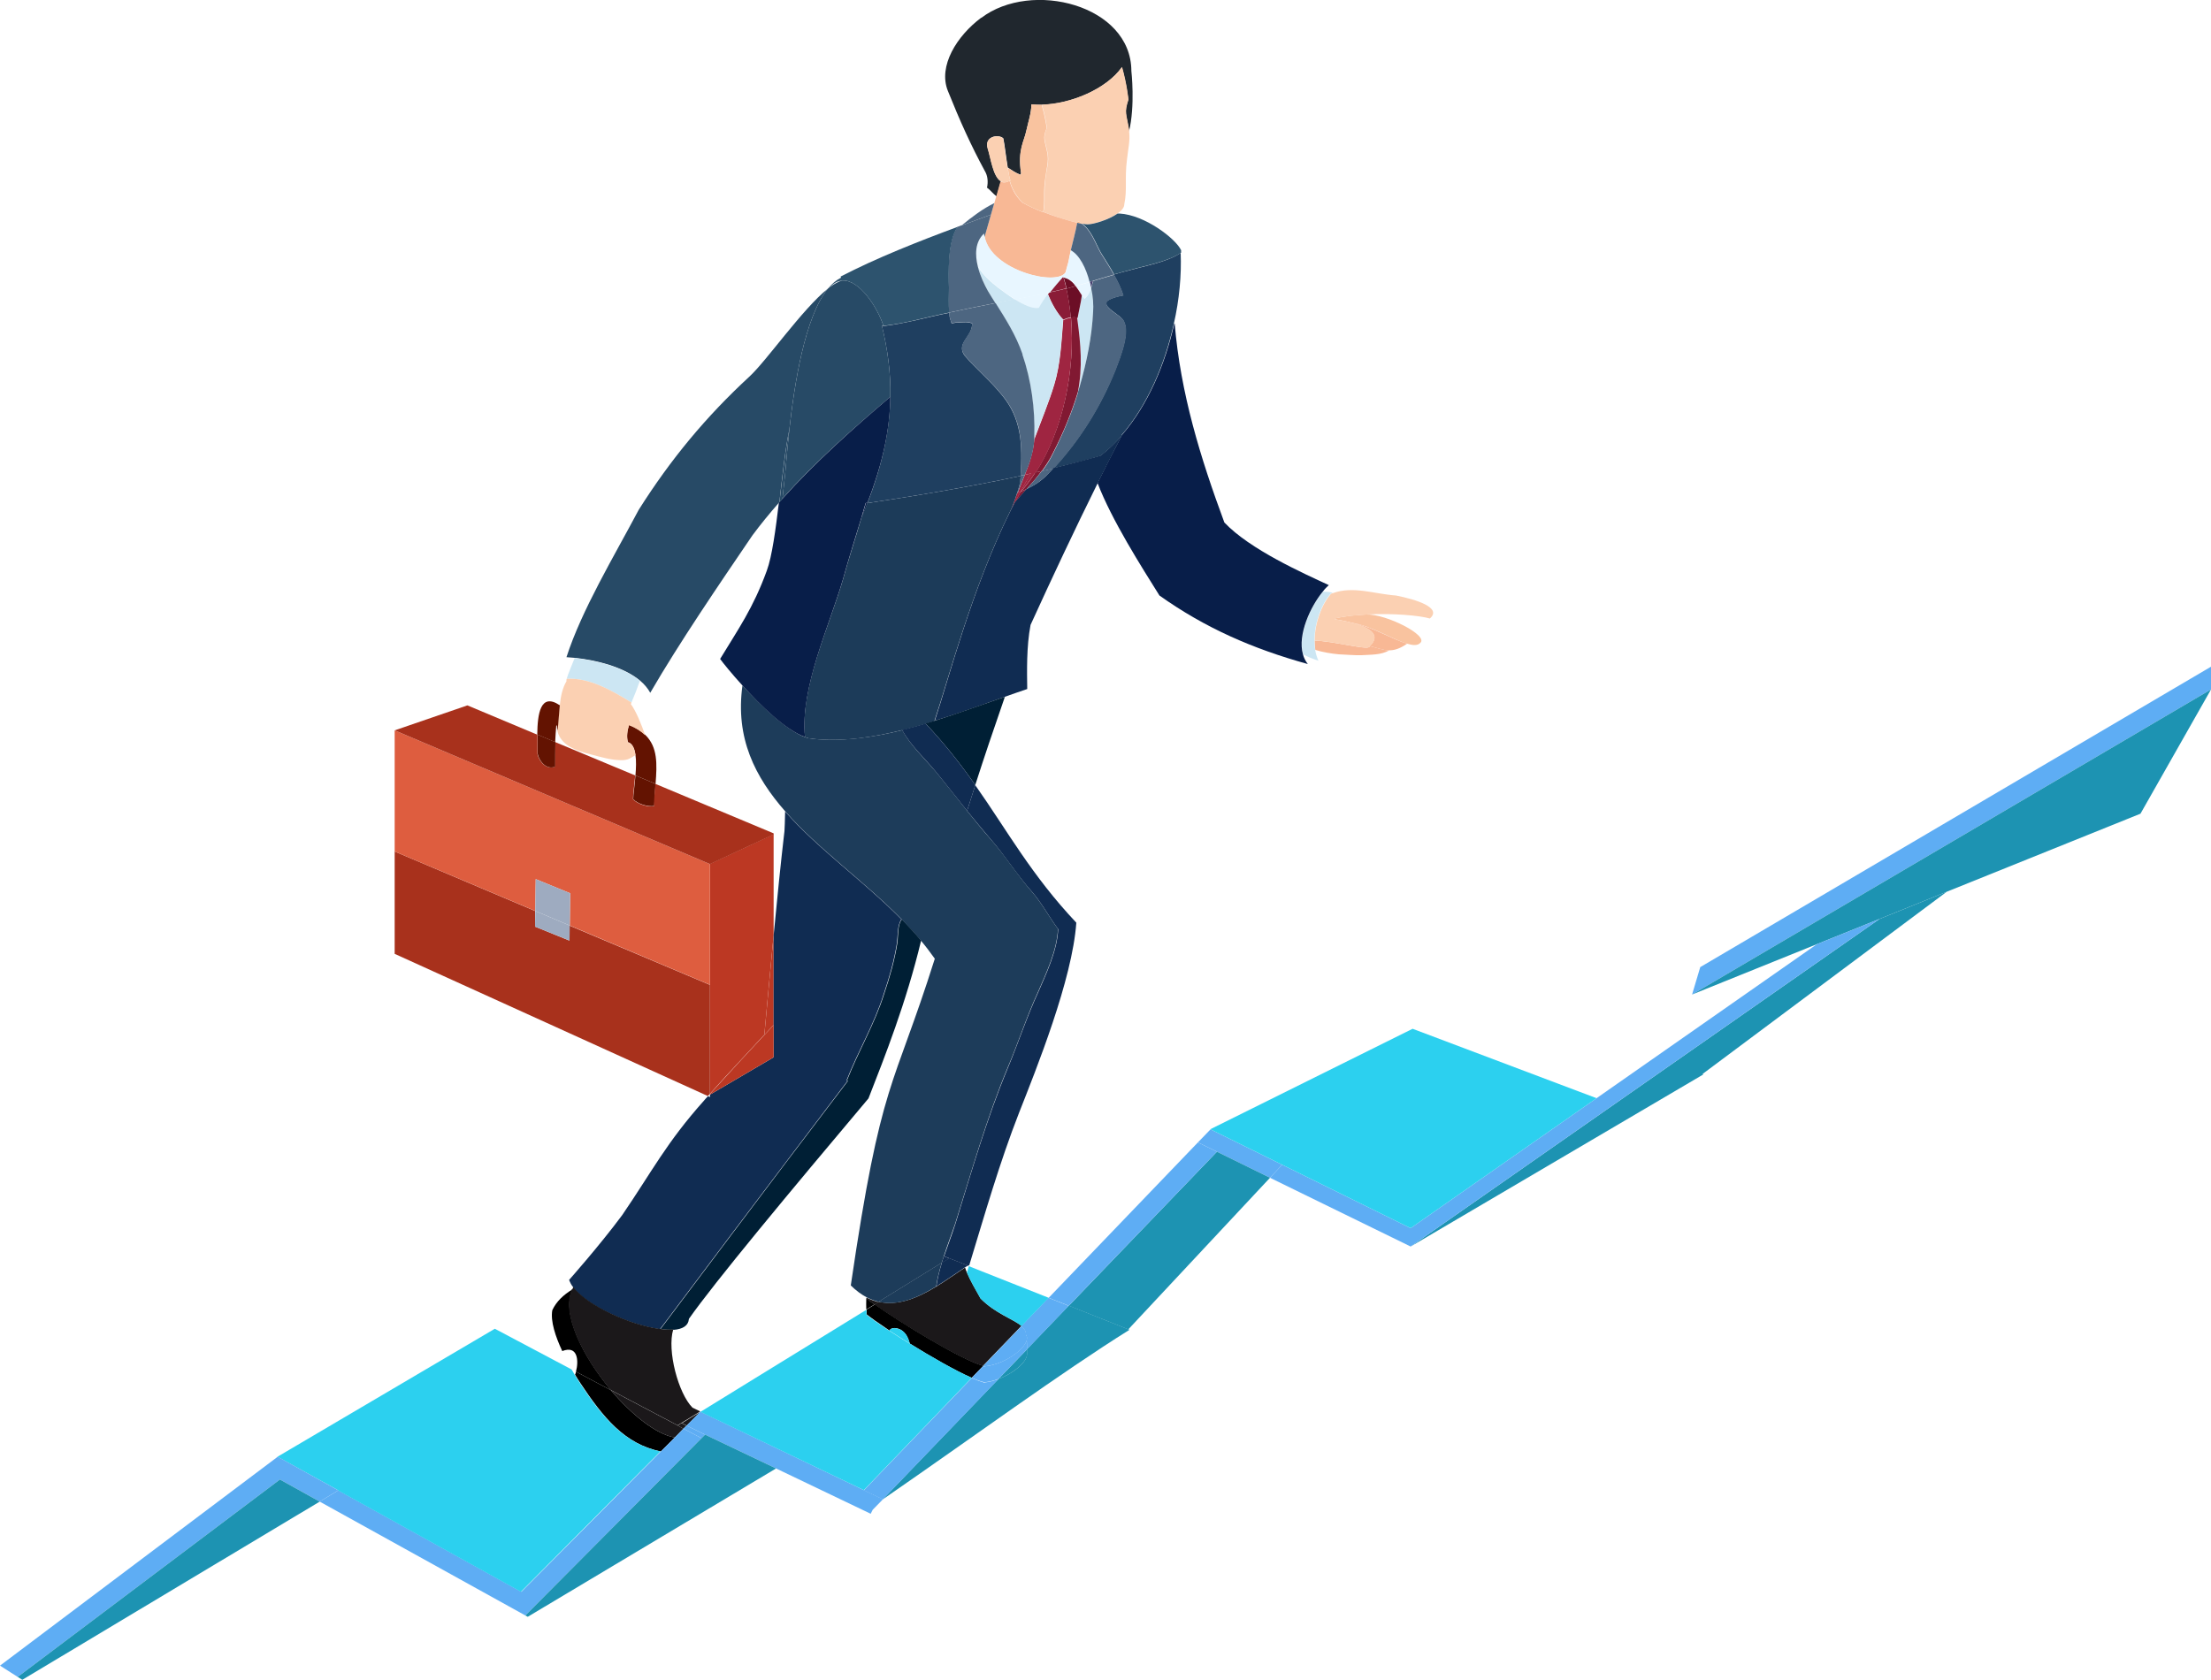 <?xml version="1.0" encoding="UTF-8"?>
<svg id="_レイヤー_1" data-name="レイヤー 1" xmlns="http://www.w3.org/2000/svg" viewBox="0 0 100 75.99">
  <defs>
    <style>
      .cls-1 {
        fill: #a8311c;
      }

      .cls-1, .cls-2, .cls-3, .cls-4, .cls-5, .cls-6, .cls-7, .cls-8, .cls-9, .cls-10, .cls-11, .cls-12, .cls-13, .cls-14, .cls-15, .cls-16, .cls-17, .cls-18, .cls-19, .cls-20, .cls-21, .cls-22, .cls-23, .cls-24, .cls-25, .cls-26, .cls-27, .cls-28, .cls-29, .cls-30, .cls-31 {
        stroke-width: 0px;
      }

      .cls-2 {
        fill: #5eadf4;
      }

      .cls-3 {
        fill: #cce6f3;
      }

      .cls-4 {
        fill: #bc3823;
      }

      .cls-5 {
        fill: #2cd0ef;
      }

      .cls-6 {
        fill: #631301;
      }

      .cls-7 {
        fill: #f8b895;
      }

      .cls-8 {
        fill: #f9c39f;
      }

      .cls-9 {
        fill: #4d6681;
      }

      .cls-10 {
        fill: #9f2541;
      }

      .cls-11 {
        fill: #1b181a;
      }

      .cls-12 {
        fill: #000;
      }

      .cls-13 {
        fill: #6c0e26;
      }

      .cls-14 {
        fill: #001f35;
      }

      .cls-15 {
        fill: #102c52;
      }

      .cls-16 {
        fill: #1d3c5a;
      }

      .cls-17 {
        fill: #20272e;
      }

      .cls-18 {
        fill: #1f3f60;
      }

      .cls-19 {
        fill: #9eabc0;
      }

      .cls-20 {
        fill: #fbd0b2;
      }

      .cls-21 {
        fill: #e8f6ff;
      }

      .cls-22 {
        fill: #8a1c37;
      }

      .cls-23 {
        fill: #494472;
      }

      .cls-24 {
        fill: #811932;
      }

      .cls-25 {
        fill: #de5d3f;
      }

      .cls-26 {
        fill: #1d93b2;
      }

      .cls-27 {
        fill: #2d536e;
      }

      .cls-28 {
        fill: #fbb686;
      }

      .cls-29 {
        fill: #081e49;
      }

      .cls-30 {
        fill: #274a66;
      }

      .cls-31 {
        fill: #1c3b59;
      }
    </style>
  </defs>
  <g>
    <path class="cls-8" d="M61.79,27.8c.89-.04,2.86.96,2.44,1.29-.12.12-.32.11-.59.03-.64-.19-1.62-.8-2.46-.94-.31-.08-.62-.14-.83-.17v-.03c.44-.1.93-.16,1.43-.18h0Z"/>
    <path class="cls-7" d="M62.83,29.42c-.29,0-.55-.12-.88-.19.56-.54-.08-.86-.77-1.05.83.15,1.81.75,2.46.94-.33.23-.58.3-.81.3Z"/>
    <path class="cls-7" d="M62.83,29.42c-.37.22-.84.19-1.25.22-.33.01-.7-.03-1.03-.04-.33-.03-.75-.1-1.06-.2h0c-.02-.13-.03-.28-.03-.42.82.02,2.32.42,2.46.29.02-.01.03-.03.04-.04.33.07.59.19.88.19Z"/>
    <path class="cls-20" d="M60.36,28.01c.21.04.53.09.83.17.68.18,1.33.51.77,1.05-.01.01-.03.03-.04.04-.15.13-1.64-.27-2.46-.29,0-.77.3-1.62.74-2.12.03-.01.06-.02.09-.03.92-.33,1.87.04,2.85.11.91.18,2.1.55,1.53,1.04-.43-.13-1.66-.25-2.87-.18-.5.03-1,.08-1.43.18v.03Z"/>
    <path class="cls-3" d="M59.85,26.77c.14,0,.29,0,.43.05-.03.01-.06.02-.09.03-.44.5-.74,1.35-.74,2.12,0,.14.01.28.03.42.03.18.08.34.15.5-.24-.08-.5-.18-.69-.29-.25-.89.34-2.15.9-2.84h.01Z"/>
    <path class="cls-17" d="M44.38.81c2.27-1.73,6.78-.59,6.79,2.4,0,0,.18,1.57-.11,2.75,0-.02,0-.05,0-.07-.12-.76-.23-.77-.03-1.38,0,0-.07-.7-.29-1.47-.71,1-2.32,1.67-3.63,1.7-.16,0-.31,0-.46-.02-.01.41-.13.74-.23,1.19-.1.5-.4.86-.24,1.92l-.02.07c-.22-.07-.39-.2-.58-.32-.08-.48-.14-1.04-.2-1.32-.21-.21-.89-.1-.7.47.13.4.23,1.26.59,1.47h0c-.06.23-.13.45-.19.68-.16-.1-.29-.29-.44-.39.06-.26.03-.54-.09-.74h0c-.63-1.16-1.14-2.29-1.68-3.64-.45-1.12.41-2.49,1.51-3.31v.02Z"/>
    <path class="cls-20" d="M48.74,10.01s0,.05-.01.07c-.4-.09-.98-.27-1.54-.49.11-.5,0-.89.1-1.56.05-.43.17-.73.09-1.11-.12-.62-.23-.64-.03-1.14,0,0-.06-.49-.23-1.05,1.31-.03,2.92-.7,3.63-1.7.22.77.29,1.47.29,1.47-.2.61-.09.63.03,1.38,0,.02,0,.05,0,.07.05.43-.05.79-.1,1.28-.11.86.02,1.34-.12,2.01,0,.15-.12.29-.31.42-.41.28-1.1.49-1.36.49-.05,0-.13-.01-.24-.03-.06-.05-.13-.09-.21-.12Z"/>
    <path class="cls-23" d="M49.28,12.75c.05-.02.11-.03.16-.05-.04.11-.06.22-.1.32-.02-.09-.04-.18-.06-.27Z"/>
    <path class="cls-3" d="M48.74,14.38c.05-.31.16-.69.19-1.02.04.06.08.11.12.16.17-.15.24-.32.3-.49.08.4.11.79.09,1.07-.07,1.17-.29,2.27-.61,3.39-.02.09-.05.17-.08.26.22-1.12.13-2.17-.02-3.27,0-.03,0-.06.02-.1Z"/>
    <path class="cls-21" d="M48.94,13.36c-.09-.14-.18-.29-.28-.42.21-.06.42-.12.63-.18.02.09.04.18.06.27-.06.18-.13.35-.3.49-.04-.05-.08-.1-.12-.16Z"/>
    <path class="cls-13" d="M48.71,14.37c-.09-.02-.18-.02-.28,0-.04-.45-.11-.89-.2-1.31.14-.04.28-.08.42-.12.1.13.19.28.28.42-.04.33-.14.72-.19,1.02,0,0-.02,0-.03,0Z"/>
    <path class="cls-28" d="M48.74,10.01c.08.03.14.07.21.12-.06-.01-.14-.03-.22-.05,0-.02,0-.05.01-.07Z"/>
    <path class="cls-24" d="M48.73,14.47c.15,1.1.24,2.15.02,3.27-.29.95-.68,1.89-1.14,2.78-.13.27-.3.53-.49.79-.09.02-.19.04-.28.06,1.24-1.91,1.8-4.63,1.6-7.01.09-.01.19-.01.28,0,0,.03,0,.07.01.1Z"/>
    <path class="cls-7" d="M47.18,9.59c.56.22,1.14.39,1.54.49-.08.42-.19.83-.29,1.24-.04.18-.08.36-.11.53-.03.11-.06.21-.09.32-.01.05-.03.1-.04.15-.39.65-3.35-.08-3.66-1.6.1-.34.19-.68.29-1.01.05-.17.1-.35.15-.52.03-.1.06-.21.09-.31.06-.22.13-.45.19-.67h0c.11.06.24.06.41-.03.08.29.24.67.59.99.27.15.59.3.92.43Z"/>
    <path class="cls-10" d="M46.63,21.42c-.09.02-.19.04-.28.06.2-.5.38-1,.43-1.6.3-.81.67-1.7.91-2.5.28-.93.32-1.97.4-2.9,0,0,0,0,0,0,.12-.05.23-.09.35-.1.2,2.38-.36,5.1-1.6,7.01-.07.02-.13.03-.2.04Z"/>
    <path class="cls-13" d="M48.24,13.05c-.04-.16-.07-.31-.12-.46,0,0,0-.02,0-.03h.02c.22.06.38.2.51.38-.14.04-.28.08-.42.12Z"/>
    <path class="cls-22" d="M48.09,14.46c-.29-.31-.53-.75-.69-1.15.02-.03.04-.06.06-.08.26-.05.52-.12.77-.18.1.42.16.86.2,1.31-.11.01-.22.05-.35.1,0,0,0,0,0,0Z"/>
    <path class="cls-21" d="M48.33,11.85c.03-.17.07-.35.11-.53.4.23.68.82.85,1.43-.21.06-.42.12-.63.18-.13-.18-.29-.32-.51-.37h-.02c.02-.08.04-.16.07-.24.03-.04.04-.09.04-.15.03-.11.06-.21.09-.32Z"/>
    <path class="cls-22" d="M47.46,13.23c.2-.26.41-.5.6-.7h.03s.01.03.02.05c.04.15.08.31.12.46-.25.07-.51.13-.77.18Z"/>
    <path class="cls-21" d="M47.37,13.25s.02.04.03.07c-.15.21-.29.41-.4.61h0c-.28.06-.71-.15-1.09-.39.49-.1.99-.19,1.47-.29Z"/>
    <path class="cls-8" d="M46.16,7.9l.02-.07c-.16-1.07.14-1.43.24-1.92.1-.45.22-.77.23-1.19.15.01.3.02.46.02.17.57.23,1.05.23,1.05-.2.5-.09.52.03,1.14.07.38-.04.68-.09,1.11-.11.67,0,1.06-.1,1.56-.33-.13-.65-.27-.92-.43-.35-.33-.51-.71-.59-.99,0,0,.02,0,.03-.01-.05-.15-.09-.36-.12-.58.19.12.36.24.58.32Z"/>
    <path class="cls-3" d="M45.9,13.54c.39.24.82.45,1.09.38h0c.1-.19.24-.4.4-.61.15.4.4.84.69,1.15h0c-.08.94-.11,1.98-.4,2.91-.23.8-.61,1.69-.91,2.5,0-.05,0-.1,0-.15.04-1.22-.14-2.54-.54-3.7-.3-.89-.74-1.56-1.22-2.32.29-.06.59-.11.88-.17Z"/>
    <path class="cls-24" d="M46.18,22.23c.24-.26.45-.55.65-.86.09-.02.19-.04.28-.06-.21.29-.45.56-.69.82-.08.04-.16.07-.24.1Z"/>
    <path class="cls-10" d="M46.83,21.37c-.2.31-.42.6-.65.86,0,0-.02,0-.02,0,.15-.28.31-.56.47-.83.07-.01.13-.03.2-.04Z"/>
    <path class="cls-10" d="M46.35,21.48c.09-.02.19-.04.28-.06-.16.27-.32.54-.47.83-.04.02-.08.03-.13.05.1-.28.21-.55.32-.81Z"/>
    <path class="cls-24" d="M46.43,22.13c-.19.21-.37.41-.53.6.08-.15.16-.3.24-.45.02-.02.03-.03.05-.05.08-.03.17-.07.24-.1Z"/>
    <path class="cls-11" d="M43.73,57.56c.14.34.41.81.62,1.18.68.69,1.48.93,1.85,1.24l-1.74,1.81c-1.05-.29-3.81-2-4.91-2.78.06-.04.13-.08.19-.12,0,0,0,0,0,0,.9.2,1.79-.19,2.61-.69.46-.28.9-.6,1.3-.86.02.06.04.14.08.22Z"/>
    <path class="cls-10" d="M45.9,22.73c-.07.14-.14.27-.21.41.08-.18.21-.52.32-.84,0,0,.02,0,.03-.01.04-.02.08-.03.13-.05,0,.01-.02.03-.02.04-.08.15-.16.3-.24.45Z"/>
    <path class="cls-20" d="M45.67,8.18c-.17.09-.3.09-.41.02-.35-.21-.46-1.07-.59-1.47-.18-.56.49-.67.7-.47.06.29.12.84.2,1.32.04.22.08.42.12.58,0,0-.02.01-.03.01Z"/>
    <path class="cls-3" d="M45.9,13.54c-.29.06-.59.11-.88.17-.11-.18-.22-.36-.34-.55-.16-.3-.35-.69-.45-1.09.22.36.58.69.92.95.16.12.44.33.75.53Z"/>
    <path class="cls-21" d="M44.24,12.07c-.14-.55-.14-1.12.27-1.5h.01s.01.1.02.15c.31,1.52,3.27,2.24,3.66,1.6-.02.08-.05.16-.07.24,0,.01,0,.02,0,.03,0-.02-.01-.04-.02-.06h-.03c-.19.21-.4.46-.6.71-.03,0-.06.01-.09.02-.48.1-.98.19-1.47.29-.31-.19-.59-.41-.75-.53-.34-.26-.7-.58-.92-.95Z"/>
    <path class="cls-12" d="M44.46,61.8l-.51.53c-.75-.33-1.84-.95-2.8-1.55-.07-.24-.16-.47-.4-.62-.16-.09-.43-.14-.52.03-.48-.32-.86-.59-1.03-.73,0-.08,0-.15,0-.22.12-.08.25-.15.37-.23,1.1.78,3.86,2.49,4.91,2.78Z"/>
    <path class="cls-11" d="M39.74,58.9c-.06.04-.13.08-.19.12-.15-.11-.28-.2-.36-.27,0-.02,0-.03,0-.05.18.09.36.16.54.2Z"/>
    <path class="cls-12" d="M39.55,59.01c-.12.08-.25.15-.37.23,0-.16-.01-.32,0-.51,0,0,0,0,.01.01.08.07.2.16.36.27Z"/>
    <path class="cls-4" d="M34.99,42.31v4.06c-.12.12-.26.28-.42.45.08-.85.24-2.66.42-4.51Z"/>
    <path class="cls-4" d="M32.11,44.55v-5.47l2.88-1.34v4.56c-.18,1.85-.34,3.66-.42,4.51-.64.69-1.59,1.7-2.46,2.67v-4.93Z"/>
    <g>
      <path class="cls-29" d="M55.37,23.63c1.16,1.23,3.57,2.3,4.73,2.84-.09.08-.18.17-.27.29-.56.68-1.15,1.95-.9,2.84.04.16.12.31.22.44-2.49-.69-4.64-1.63-6.71-3.1-.8-1.28-2.16-3.41-2.8-5.09.36-.73.73-1.46,1.11-2.18,1.16-1.34,1.95-3.19,2.36-5.03h.02c.26,3.15,1.17,6.09,2.24,8.98Z"/>
      <path class="cls-18" d="M50.76,19.68c-.3.35-.63.67-.98.94-.66.2-1.38.38-2.13.56,1.19-1.29,2.13-2.79,2.79-4.44.23-.6.74-1.83.31-2.32-.17-.2-.77-.49-.72-.74.06-.17.6-.29.77-.32-.1-.32-.25-.63-.43-.94.23-.07.46-.13.7-.19.67-.19,1.74-.38,2.33-.79.04,1-.06,2.11-.31,3.21-.41,1.85-1.2,3.69-2.36,5.03Z"/>
      <path class="cls-27" d="M53.42,11.32s0,.08,0,.11c-.59.41-1.67.6-2.33.79-.24.06-.47.13-.7.19-.19-.34-.41-.67-.6-.98-.24-.43-.42-1-.84-1.31.1.02.18.03.24.03.27,0,.96-.21,1.36-.49h.08c1.15.06,2.55,1.14,2.79,1.66Z"/>
      <path class="cls-9" d="M48.75,17.75c.03-.09.05-.17.08-.26.32-1.12.55-2.23.61-3.39.02-.28,0-.67-.09-1.07.03-.11.06-.21.1-.32.31-.09.62-.19.94-.28.18.31.33.63.43.94-.17.03-.72.14-.77.32-.06.26.54.54.72.74.43.49-.09,1.72-.31,2.32-.67,1.65-1.6,3.15-2.79,4.44-.18.04-.36.08-.54.13.19-.25.36-.52.49-.79.45-.88.85-1.83,1.14-2.78Z"/>
      <path class="cls-9" d="M49.44,12.7c-.05.02-.11.03-.16.05-.16-.62-.45-1.21-.85-1.43.1-.41.21-.82.29-1.24.08.02.15.03.22.05.42.31.6.88.84,1.31.19.31.41.64.6.98-.32.09-.63.19-.94.28Z"/>
      <path class="cls-15" d="M45.45,31.52c-1.02.36-2.08.75-3.16,1.08v-.03c.62-1.86,1.66-5.92,3.4-9.44.07-.14.14-.27.21-.41.16-.19.34-.39.53-.6.35-.16.66-.36.95-.66.09-.1.18-.19.27-.29.75-.18,1.47-.37,2.13-.56.35-.27.68-.59.98-.94-.38.72-.74,1.45-1.11,2.18-1.05,2.12-2.06,4.27-3.04,6.42-.19.99-.16,2.12-.15,2.9-.33.11-.67.23-1.01.35Z"/>
      <path class="cls-15" d="M47.85,42.02c-.4-.54-.72-1.15-1.16-1.66-.69-.77-1.25-1.68-1.93-2.45-.34-.4-.68-.81-1.02-1.23.12-.39.25-.78.37-1.16,1.45,2.06,2.54,4.07,4.57,6.22-.18,2.58-1.81,6.62-2.59,8.6-.88,2.25-1.54,4.56-2.25,6.89-.02.01-.03.02-.05.03l-.84-.33-.25-.1c.17-.5.36-.99.51-1.46.73-2.36,1.42-4.77,2.37-7.05.47-1.12.86-2.32,1.38-3.44.36-.83.86-1.88.9-2.85Z"/>
      <path class="cls-9" d="M47.65,21.18c-.09.1-.18.19-.27.29-.3.29-.6.5-.95.66.23-.26.47-.53.69-.82.18-.04.36-.08.54-.13Z"/>
      <path class="cls-16" d="M43.74,36.68c.34.42.67.83,1.02,1.23.69.77,1.25,1.68,1.93,2.45.44.51.76,1.12,1.16,1.66-.04.97-.54,2.02-.9,2.85-.52,1.12-.9,2.32-1.38,3.44-.95,2.28-1.63,4.69-2.37,7.05-.16.47-.35.96-.51,1.46-.03.11-.07.21-.1.31-.96.59-1.91,1.18-2.85,1.76,0,0,0,0,0,0-.18-.04-.36-.11-.54-.2-.24-.13-.48-.3-.72-.54,1.38-9.41,1.9-8.76,3.8-14.78-.2-.28-.41-.56-.63-.82-.27-.33-.57-.65-.87-.96-1.7-1.73-3.77-3.18-5.26-4.88-1.37-1.56-2.27-3.32-1.94-5.7.83.91,1.99,2.03,2.84,2.34.11.04.22.06.32.07,1.3.14,2.68-.05,4.07-.39.38.71,1.06,1.33,1.55,1.92.47.57.93,1.16,1.39,1.74Z"/>
      <path class="cls-9" d="M46.24,16.03c.4,1.16.58,2.48.54,3.7,0,.05,0,.1,0,.15-.04.61-.22,1.1-.43,1.6-.06.01-.13.03-.19.04.09-1.44.05-2.58-.83-3.64-.52-.65-1.16-1.16-1.69-1.79q-.25-.31-.02-.68c.15-.25.35-.45.35-.79-.21-.08-.38-.05-.6-.04-.43,0-.28.17-.41-.21-.02-.07-.03-.15-.03-.23h0c.68-.15,1.39-.29,2.1-.43.47.75.91,1.43,1.22,2.32Z"/>
      <path class="cls-9" d="M46.15,21.68c0-.05,0-.11.01-.16.06-.01.13-.03.19-.04-.11.26-.22.53-.32.81,0,0-.02,0-.03.01.08-.24.14-.48.15-.62Z"/>
      <path class="cls-31" d="M40.8,33.03c-1.38.34-2.76.54-4.07.39-.1,0-.2-.03-.32-.07-.24-2.24,1.12-5.07,1.72-7.15.25-.91.56-1.85.84-2.81,0,0,0,0,0,0,.09-.21.18-.42.26-.63,2.01-.3,4.55-.72,6.93-1.23,0,.05,0,.11-.01.16,0,.14-.07.38-.15.62-.1.32-.23.67-.32.84-1.74,3.52-2.78,7.58-3.41,9.44v.03c-.13.04-.28.09-.42.13-.35.1-.71.2-1.06.29Z"/>
      <path class="cls-9" d="M44.97,9.19c-.05.17-.1.35-.15.52-.43.16-.88.32-1.33.49.47-.39.98-.77,1.48-1.01Z"/>
      <path class="cls-9" d="M43.49,10.2c.45-.17.9-.33,1.33-.49-.1.34-.19.67-.29,1.01-.01-.05-.02-.1-.02-.15h-.01c-.4.38-.41.95-.27,1.5.1.41.29.8.45,1.09.11.19.23.37.34.55-.71.14-1.42.28-2.1.43h0c-.03-.35,0-.81-.01-1.13-.02-.63-.06-2.15.4-2.75.06-.02.12-.05.18-.07Z"/>
      <path class="cls-14" d="M45.45,31.52c-.51,1.47-.94,2.74-1.34,3.99-.64-.91-1.35-1.83-2.25-2.78.14-.04.29-.09.43-.13,1.08-.34,2.14-.73,3.16-1.08Z"/>
      <path class="cls-15" d="M44.11,35.52c-.12.39-.25.77-.37,1.16-.46-.58-.92-1.16-1.39-1.74-.48-.59-1.17-1.21-1.55-1.92.35-.09.71-.18,1.06-.29.9.95,1.61,1.87,2.25,2.78Z"/>
      <path class="cls-15" d="M42.94,56.92l.84.33s-.09.06-.13.08c-.4.26-.84.58-1.3.86h0c.05-.35.14-.71.25-1.07.12-.07.23-.14.35-.21Z"/>
      <path class="cls-15" d="M42.69,56.83l.25.1c-.12.07-.23.14-.35.21.03-.1.07-.21.1-.31Z"/>
      <path class="cls-16" d="M42.59,57.14c-.11.36-.2.71-.25,1.06h0c-.82.5-1.71.9-2.61.69.94-.58,1.9-1.17,2.85-1.76Z"/>
      <path class="cls-14" d="M30.45,60.15c-.17.01-.37,0-.58-.02.88-1.17,4.76-6.35,8.48-11.23l-.04-.03c.52-1.33,1.25-2.54,1.68-3.91.26-.77.47-1.51.6-2.32.04-.31,0-.81.2-1.05.3.31.6.63.87.96-.68,2.83-1.64,5.24-2.38,7.14-3.58,4.25-6.98,8.34-8.12,9.97-.03.32-.29.47-.7.5Z"/>
      <path class="cls-15" d="M25.93,58.24c-.09-.11-.15-.23-.19-.34,0,0,1.36-1.53,2.4-2.93,1.34-1.96,2-3.28,3.7-5.18.06-.07.12-.14.18-.2l.09.04v-.11l2.88-1.69v-5.51c.16-1.7.34-3.43.46-4.46.01-.09.02-.18.03-.26.01-.08.02-.51.03-.89,1.49,1.7,3.56,3.15,5.26,4.88-.19.25-.16.74-.2,1.05-.13.82-.34,1.55-.6,2.32-.43,1.38-1.16,2.58-1.68,3.91l.04.03c-3.71,4.88-7.6,10.05-8.48,11.23-1.32-.17-3.29-1.05-3.94-1.89Z"/>
      <path class="cls-18" d="M40.27,17.95c.02-1.08-.12-2.12-.38-3.2.02,0,.05,0,.07,0,1.05-.13,1.96-.4,2.97-.6,0,.08.02.16.03.23.13.38-.02.21.41.21.22-.01.38-.04.6.04,0,.34-.2.54-.35.79q-.23.37.02.68c.53.62,1.17,1.14,1.69,1.79.87,1.06.92,2.2.83,3.64-2.38.51-4.92.93-6.93,1.23.7-1.79,1.01-3.33,1.04-4.8Z"/>
      <path class="cls-30" d="M40.27,17.95c-1.65,1.4-3.4,2.95-4.88,4.6.09-.76.16-1.48.21-2.11.03-.3.06-.63.1-1,.23-2.08.7-5.09,1.74-6.38.03-.02.05-.04.08-.06.21-.16.41-.27.58-.31.78-.04,1.58,1.21,1.86,2.05-.02,0-.05,0-.07,0,.26,1.08.4,2.12.38,3.2Z"/>
      <path class="cls-29" d="M39.16,22.76s.05,0,.08-.01c-.08.21-.17.42-.26.63.06-.21.12-.41.18-.62Z"/>
      <path class="cls-27" d="M38.1,12.7c-.2,0-.39.1-.58.31-.03.02-.05.04-.08.06.18-.23.38-.4.6-.51l-.02-.05c1.62-.84,3.52-1.59,5.3-2.25-.46.6-.42,2.12-.4,2.75,0,.32-.02.77.01,1.13-1.01.2-1.91.48-2.97.6-.28-.84-1.09-2.09-1.86-2.05Z"/>
      <path class="cls-29" d="M35.24,22.73c.05-.06.1-.11.15-.17h0c1.48-1.65,3.23-3.21,4.88-4.61-.02,1.47-.34,3-1.04,4.8-.03,0-.05,0-.08.01-.06.21-.12.41-.18.62,0,0,0,0,0,0-.29.96-.59,1.9-.84,2.81-.6,2.08-1.95,4.92-1.72,7.15-.86-.3-2.01-1.42-2.84-2.34-.49-.54-.87-1.01-1-1.19.83-1.37,1.49-2.29,2.11-3.99.24-.65.4-1.86.55-3.1Z"/>
      <path class="cls-30" d="M35.4,22.56c-.05.06-.1.12-.15.17.15-1.24.28-2.52.45-3.28h0c-.04.37-.07.7-.1,1-.05.63-.12,1.35-.21,2.11h0Z"/>
      <path class="cls-30" d="M35.24,22.73c-.43.49-.84.99-1.21,1.49,0,0,0,0,0,0-1.53,2.25-3.31,4.86-4.62,7.12-.11-.2-.27-.39-.46-.55-.74-.62-1.98-.93-2.95-1.03-.13-.01-.26-.02-.38-.03.69-2.14,2.14-4.54,3.27-6.67,1.44-2.28,3.04-4.21,4.99-6.01.78-.71,2.4-3.06,3.56-3.99-1.04,1.29-1.51,4.3-1.74,6.38h0c-.17.76-.31,2.04-.45,3.28Z"/>
    </g>
    <path class="cls-1" d="M32.11,44.55v4.93s-.05.05-.07.08l-.03.02-14.16-6.43v-4.63l6.35,2.69v.71s1.55.63,1.55.63v-.68s6.35,2.68,6.35,2.68Z"/>
    <polygon class="cls-25" points="32.11 39.09 32.11 44.55 25.77 41.87 25.79 40.41 24.23 39.77 24.21 41.21 17.85 38.52 17.85 33.04 32.11 39.09"/>
    <path class="cls-11" d="M31.68,63.86l-.62.63-.22-.11c.21-.13.5-.31.85-.52h0Z"/>
    <path class="cls-11" d="M31.05,64.49l-.14.14-.26-.14s.11-.07.17-.11l.22.11Z"/>
    <path class="cls-11" d="M30.65,64.49l.26.14-.39.4c-.84-.14-1.95-1.03-2.89-2.14l3.03,1.6Z"/>
    <path class="cls-12" d="M30.52,65.03l-.63.63c-1.65-.33-2.63-1.57-3.64-3.09-.07-.11-.16-.24-.24-.38.02-.04.03-.09.04-.14l1.58.84c.94,1.11,2.05,2,2.89,2.14Z"/>
    <path class="cls-6" d="M29.19,33.25c.56.55.53,1.31.46,2.21l-.91-.38c.03-.33.04-.67,0-.94-.04-.29-.14-.51-.34-.57-.07-.25-.03-.53.05-.78.31.13.55.28.73.45Z"/>
    <path class="cls-6" d="M28.74,35.08l.91.38c-.02.32-.05.65-.06,1-.28.05-.75-.09-.95-.31h0c0-.21.07-.63.1-1.07Z"/>
    <path class="cls-3" d="M28.94,30.8c-.1.29-.25.68-.38.98-.89-.54-1.92-1.14-2.93-1.07.06-.23.25-.65.36-.94.97.1,2.21.41,2.95,1.03Z"/>
    <path class="cls-1" d="M29.58,36.46c0-.35.04-.69.06-1l5.35,2.24v.05l-2.88,1.34-14.26-6.05,3.29-1.13,3.17,1.33c0,.32,0,.63,0,.87.08.36.42.73.79.57,0-.36,0-.73.01-1.11l3.62,1.51c-.04.44-.1.86-.1,1.07h0c.2.23.68.37.95.32Z"/>
    <path class="cls-20" d="M25.32,31.9c.04-.4.12-.78.3-1.08v-.06s0-.03.01-.05c1.01-.07,2.05.53,2.93,1.07,0,.02-.02.05-.03.07.23.3.48.92.65,1.41-.18-.17-.41-.33-.73-.45-.08.25-.12.53-.05.78.2.05.3.27.34.57-.2.12-.32.23-.63.23-.46,0-.92-.14-1.38-.26-.65-.16-1.36-.4-1.52-1.06.04-.36.06-.77.1-1.15Z"/>
    <path class="cls-12" d="M27.63,62.89l-1.58-.84c.13-.48.09-1.21-.62-.93h0c-.31-.66-.54-1.36-.45-1.85.18-.39.51-.7.91-.94-.51,1.07.46,3.03,1.75,4.56Z"/>
    <path class="cls-11" d="M25.88,58.33s.03-.06.05-.1c.65.84,2.62,1.73,3.94,1.89.21.03.41.03.58.02-.29.95.23,2.9.87,3.54h0s.35.17.35.17c-.35.22-.64.39-.85.52-.07.04-.12.08-.17.11l-3.03-1.6c-1.29-1.53-2.26-3.48-1.75-4.56Z"/>
    <polygon class="cls-19" points="25.79 40.41 25.77 41.87 24.21 41.21 24.23 39.77 25.79 40.41"/>
    <polygon class="cls-19" points="24.21 41.21 25.77 41.87 25.76 42.55 24.2 41.92 24.21 41.21"/>
    <path class="cls-6" d="M25.32,31.9c-.04.39-.06.79-.1,1.15-.02-.07-.03-.15-.03-.23h-.03c-.02.24-.04.49-.05.75l-.81-.34c.01-.93.14-1.91,1.01-1.33Z"/>
    <path class="cls-6" d="M24.31,33.23l.81.34c-.01.37-.01.75-.01,1.11-.37.16-.71-.21-.79-.57,0-.24,0-.55,0-.87Z"/>
    <path class="cls-4" d="M34.57,46.82c.16-.17.31-.32.42-.45v1.46l-2.88,1.69v-.03c.87-.96,1.81-1.98,2.46-2.67Z"/>
  </g>
  <g>
    <polygon class="cls-2" points="100 30.16 100 31.19 76.53 44.99 76.9 43.75 100 30.16"/>
    <polygon class="cls-26" points="88.05 40.34 85.01 41.57 82.18 42.71 76.53 44.99 100 31.19 96.81 36.81 88.05 40.34"/>
    <polygon class="cls-26" points="88.05 40.34 77.01 48.58 77.03 48.61 63.8 56.39 85.01 41.57 88.05 40.34"/>
    <polygon class="cls-2" points="72.21 49.68 82.18 42.71 85.01 41.57 63.8 56.39 57.44 53.28 57.99 52.69 63.8 55.56 72.21 49.68"/>
    <polygon class="cls-2" points="55.04 52.1 54.18 51.68 54.75 51.09 57.99 52.69 57.44 53.28 55.04 52.1"/>
    <polygon class="cls-26" points="55.04 52.1 57.44 53.28 51.03 60.14 48.34 59.07 55.04 52.1"/>
    <polygon class="cls-2" points="54.18 51.68 55.04 52.1 48.34 59.07 47.43 58.71 54.18 51.68"/>
    <polygon class="cls-5" points="54.77 51.07 63.89 46.54 72.21 49.68 63.8 55.56 57.99 52.69 54.75 51.09 54.77 51.07"/>
    <path class="cls-26" d="M51.08,60.16c-3.1,1.94-7.01,4.81-11.14,7.66h-.01s5.23-5.44,5.23-5.44c.68-.25,1.28-.76,1.29-1.12,0-.02,0-.12,0-.23l1.89-1.97,2.68,1.07.06.02Z"/>
    <path class="cls-2" d="M48.34,59.07l-1.89,1.97c0-.17,0-.38-.02-.41.03-.09.02-.18-.03-.25,0-.16-.08-.28-.21-.39l1.23-1.28.91.36Z"/>
    <path class="cls-5" d="M47.43,58.71l-1.23,1.28c-.37-.32-1.16-.56-1.85-1.24-.21-.37-.48-.84-.62-1.18.03-.1.06-.19.09-.29l3.61,1.43Z"/>
    <path class="cls-26" d="M45.16,62.38l1.3-1.35c0,.11,0,.2,0,.23-.02.36-.62.87-1.29,1.12Z"/>
    <path class="cls-2" d="M44.53,61.81h0c.83-.07,1.78-.72,1.91-1.19.02.03.02.24.02.41l-1.3,1.35c-.21.08-.42.13-.63.15h0c-.15-.03-.35-.1-.58-.2l.51-.53s.04.01.07.02Z"/>
    <path class="cls-2" d="M44.53,62.54h0c.21-.02.42-.08.63-.15l-5.23,5.44-.86-.41,4.88-5.08c.23.1.43.17.58.21Z"/>
    <path class="cls-2" d="M44.46,61.8l1.74-1.81c.13.11.21.23.21.39.04.07.05.16.03.25-.13.47-1.07,1.11-1.91,1.18h0s-.04,0-.07-.01Z"/>
    <path class="cls-5" d="M40.75,60.16c.25.15.33.38.4.62-.33-.2-.65-.41-.93-.59.09-.16.36-.12.52-.03Z"/>
    <polygon class="cls-2" points="31.89 64.9 31.05 64.49 31.68 63.86 39.07 67.41 39.93 67.82 39.9 67.86 39.47 68.3 39.38 68.48 35.1 66.43 31.89 64.9"/>
    <path class="cls-5" d="M41.15,60.78c.96.59,2.05,1.22,2.8,1.55l-4.88,5.08-7.39-3.54h0c1.56-.96,4.38-2.7,7.51-4.62,0,.07,0,.15,0,.22.17.15.55.41,1.03.73.28.18.6.39.93.59Z"/>
    <polygon class="cls-2" points="31.89 64.9 31.73 65.06 30.91 64.63 31.05 64.49 31.89 64.9"/>
    <polygon class="cls-2" points="23.58 72.01 29.89 65.66 30.52 65.03 30.91 64.63 31.73 65.06 23.76 73.08 14.46 67.93 15.3 67.42 23.58 72.01"/>
    <path class="cls-5" d="M15.3,67.42l-2.75-1.52,9.83-5.79,3.47,1.84c.05.08.1.16.14.24.09.14.17.27.24.38,1.01,1.52,1.99,2.75,3.64,3.09l-6.31,6.35-8.28-4.59Z"/>
    <polygon class="cls-26" points="31.73 65.06 31.89 64.9 35.1 66.43 23.87 73.14 23.76 73.08 31.73 65.06"/>
    <polygon class="cls-2" points="12.56 65.9 15.3 67.42 14.46 67.93 12.66 66.93 .8 75.86 0 75.35 12.56 65.9"/>
    <polygon class="cls-26" points=".8 75.86 12.66 66.93 14.46 67.93 1.01 75.99 .8 75.86"/>
  </g>
</svg>